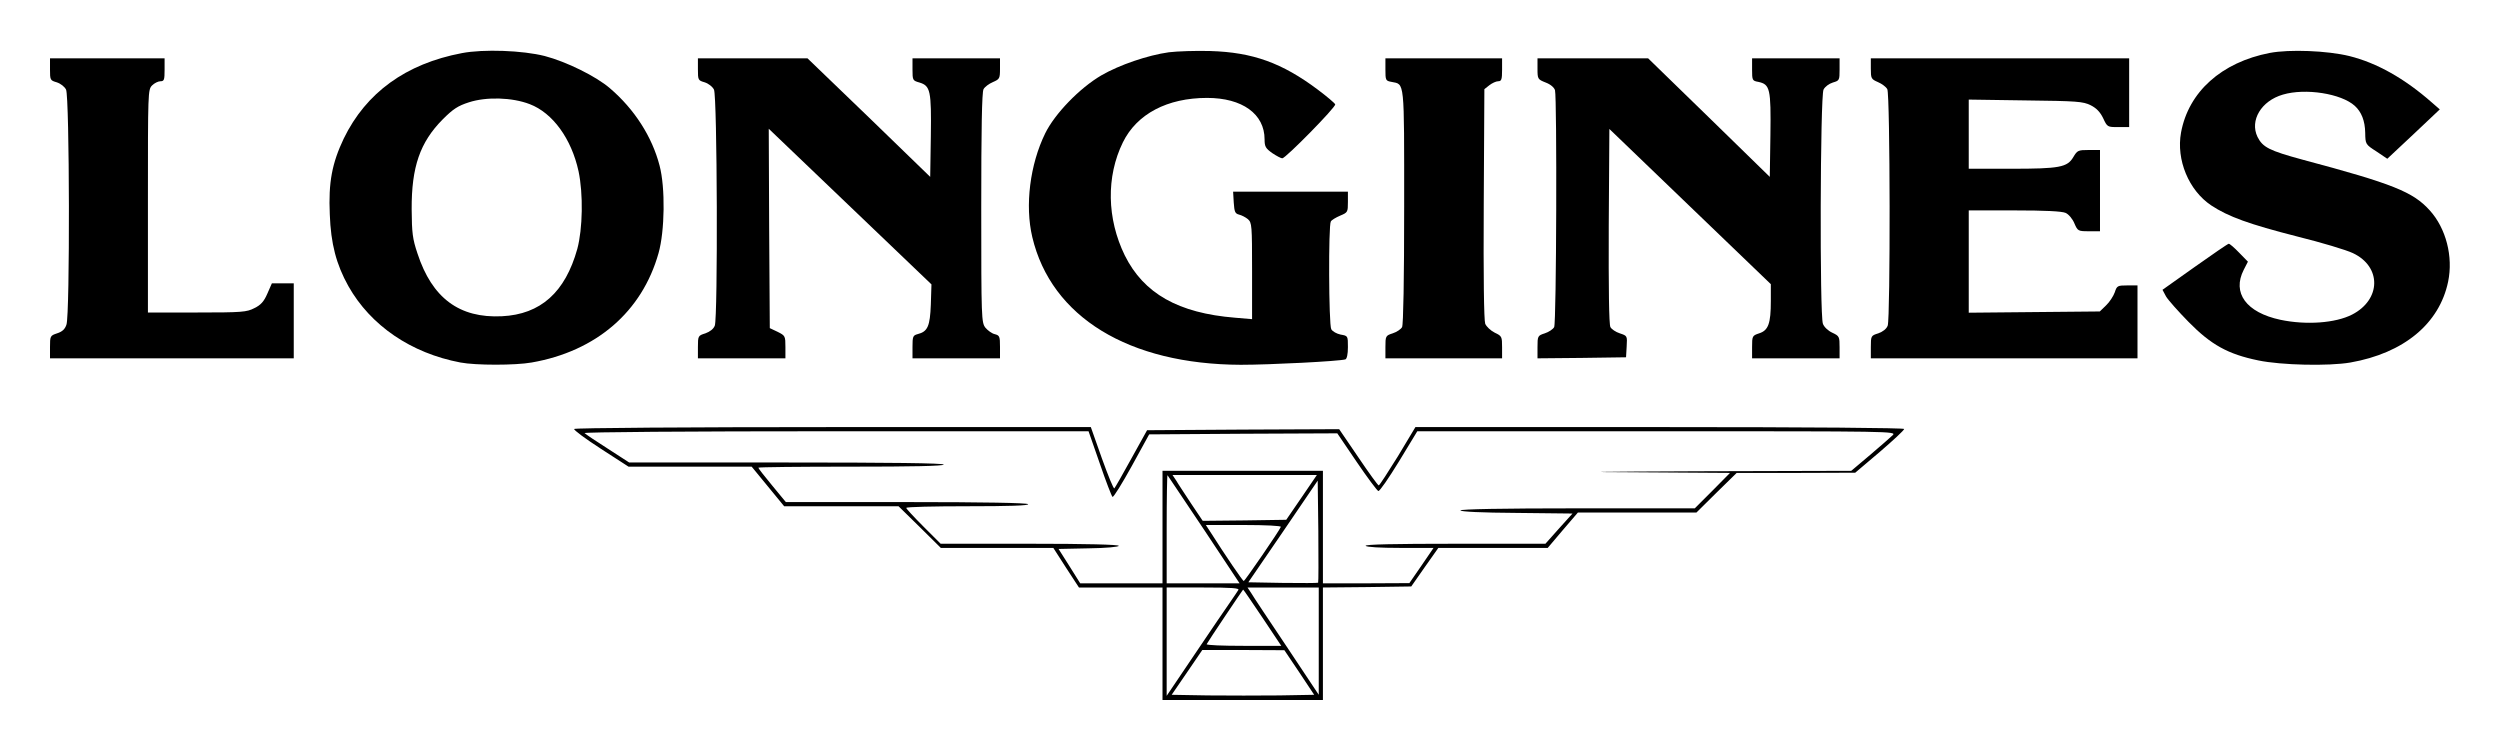 <?xml version="1.0" encoding="UTF-8" standalone="no"?>
<svg xmlns="http://www.w3.org/2000/svg" version="1.0" width="1200pt" height="360pt" viewBox="0 0 1200 360" preserveAspectRatio="xMidYMid meet">
  <g transform="translate(0,360) scale(0.1,-0.1)" fill="#000000" stroke="none">
    <path d="M2217 3345 c-269 -51 -460 -190 -567 -410 -56 -118 -74 -210 -67 -364 5 -141 31 -240 89 -344 107 -190 301 -322 538 -367 73 -14 264 -14 342 0 310 54 530 244 609 525 30 106 33 314 5 420 -36 139 -121 271 -238 371 -67 58 -210 128 -313 155 -106 27 -293 34 -398 14z m326 -245 c110 -42 200 -166 234 -322 23 -109 20 -276 -6 -373 -58 -208 -176 -314 -362 -323 -204 -10 -335 87 -405 301 -24 71 -27 99 -28 212 -1 204 40 322 149 432 50 50 73 65 126 82 83 27 207 24 292 -9z"></path>
    <path d="M5610 3349 c-100 -14 -236 -60 -324 -111 -104 -61 -223 -184 -269 -278 -73 -149 -98 -346 -62 -498 91 -384 463 -611 1001 -613 140 0 473 17 502 26 7 3 12 24 12 59 0 54 0 54 -35 60 -19 4 -39 15 -45 26 -12 22 -14 499 -2 517 4 7 24 19 45 28 36 15 37 17 37 65 l0 50 -276 0 -275 0 3 -52 c3 -44 6 -53 25 -58 13 -3 32 -13 43 -22 19 -17 20 -29 20 -249 l0 -231 -82 7 c-272 22 -438 116 -529 299 -86 176 -90 378 -9 543 67 136 213 213 404 213 169 0 276 -77 276 -199 0 -35 5 -43 37 -66 21 -14 42 -25 48 -25 16 0 258 246 254 259 -2 6 -40 38 -84 71 -171 128 -312 179 -515 185 -69 2 -159 -1 -200 -6z"></path>
    <path d="M10895 3346 c-232 -45 -390 -187 -426 -382 -24 -131 37 -278 145 -350 82 -54 181 -90 412 -149 117 -29 237 -65 268 -80 138 -65 136 -223 -4 -295 -80 -41 -221 -51 -344 -25 -164 35 -233 129 -176 240 l20 39 -42 43 c-23 24 -45 43 -50 43 -4 0 -77 -50 -163 -111 l-155 -110 17 -32 c10 -17 59 -72 108 -122 108 -110 189 -155 335 -185 110 -23 338 -28 442 -10 256 45 427 186 469 388 25 120 -10 256 -88 342 -80 89 -177 128 -612 244 -158 43 -190 59 -215 109 -38 79 18 173 122 203 108 32 280 5 345 -54 32 -29 49 -72 50 -129 1 -55 1 -56 54 -90 l52 -35 126 118 126 119 -38 33 c-132 116 -264 190 -396 223 -106 26 -288 33 -382 15z"></path>
    <path d="M240 3267 c0 -51 1 -53 32 -62 19 -6 38 -21 45 -35 17 -33 19 -1081 2 -1128 -7 -22 -20 -34 -45 -42 -33 -11 -34 -13 -34 -66 l0 -54 585 0 585 0 0 180 0 180 -52 0 -53 0 -22 -50 c-16 -37 -31 -54 -62 -69 -37 -19 -57 -21 -276 -21 l-235 0 0 535 c0 522 0 535 20 555 11 11 29 20 40 20 18 0 20 7 20 55 l0 55 -275 0 -275 0 0 -53z"></path>
    <path d="M3350 3267 c0 -51 1 -53 32 -62 19 -6 38 -21 45 -35 16 -31 19 -1094 4 -1133 -6 -16 -23 -29 -45 -37 -35 -11 -36 -12 -36 -66 l0 -54 210 0 210 0 0 54 c0 53 -1 55 -37 73 l-38 18 -3 478 -2 479 114 -109 c62 -59 238 -227 390 -373 l277 -265 -3 -97 c-4 -104 -15 -130 -64 -142 -22 -6 -24 -12 -24 -61 l0 -55 210 0 210 0 0 55 c0 50 -2 55 -25 61 -14 3 -34 18 -45 31 -19 25 -20 42 -20 575 0 374 3 556 11 570 6 11 26 26 45 34 32 14 34 17 34 64 l0 50 -210 0 -210 0 0 -54 c0 -51 1 -53 33 -62 53 -16 58 -39 55 -258 l-3 -195 -294 285 -295 284 -263 0 -263 0 0 -53z"></path>
    <path d="M6650 3266 c0 -51 1 -54 29 -59 64 -13 61 18 61 -598 0 -352 -4 -567 -10 -579 -5 -10 -26 -24 -45 -30 -34 -11 -35 -13 -35 -66 l0 -54 280 0 280 0 0 53 c0 51 -1 54 -35 70 -20 10 -40 29 -46 43 -6 17 -9 224 -7 576 l3 550 24 19 c13 10 32 19 42 19 16 0 19 8 19 55 l0 55 -280 0 -280 0 0 -54z"></path>
    <path d="M7380 3270 c0 -49 1 -51 39 -66 24 -9 41 -24 45 -37 10 -39 7 -1117 -4 -1137 -5 -10 -26 -24 -45 -30 -34 -11 -35 -13 -35 -66 l0 -54 213 2 212 3 3 52 c3 51 3 51 -33 63 -19 6 -40 20 -45 30 -7 12 -9 188 -8 485 l3 466 388 -373 387 -372 0 -81 c0 -108 -12 -141 -56 -155 -33 -11 -34 -13 -34 -66 l0 -54 210 0 210 0 0 53 c0 51 -1 54 -35 70 -20 9 -40 28 -45 43 -16 40 -13 1093 3 1124 7 14 26 28 45 34 31 9 32 11 32 62 l0 54 -210 0 -210 0 0 -54 c0 -51 1 -54 30 -59 56 -12 61 -32 58 -255 l-3 -201 -292 285 -292 284 -265 0 -266 0 0 -50z"></path>
    <path d="M8980 3270 c0 -47 2 -50 34 -64 19 -8 39 -23 45 -34 14 -26 15 -1099 2 -1135 -6 -16 -23 -29 -45 -37 -35 -11 -36 -12 -36 -66 l0 -54 640 0 640 0 0 175 0 175 -49 0 c-47 0 -50 -2 -60 -33 -7 -19 -25 -47 -42 -63 l-30 -29 -315 -3 -314 -3 0 246 0 245 220 0 c145 0 228 -4 245 -12 14 -6 33 -28 42 -50 16 -37 18 -38 70 -38 l53 0 0 195 0 195 -54 0 c-51 0 -55 -2 -74 -34 -29 -49 -65 -56 -299 -56 l-203 0 0 166 0 166 273 -4 c248 -3 275 -5 312 -23 28 -14 46 -33 60 -62 20 -43 21 -43 72 -43 l53 0 0 165 0 165 -620 0 -620 0 0 -50z"></path>
    <path d="M2756 1541 c-3 -5 54 -47 128 -95 l133 -86 295 0 296 0 78 -95 78 -95 274 0 275 0 102 -100 101 -100 270 0 270 0 61 -95 62 -95 201 0 200 0 0 -270 0 -270 385 0 385 0 0 270 0 270 212 2 212 3 65 93 65 92 262 0 263 0 72 85 73 85 284 0 285 0 96 95 97 95 285 0 284 1 118 100 c64 55 117 104 117 110 0 5 -440 9 -1173 9 l-1173 0 -84 -140 c-47 -76 -88 -139 -92 -140 -4 0 -48 61 -98 135 l-92 135 -461 -2 -461 -3 -76 -137 c-41 -75 -78 -139 -81 -142 -4 -4 -30 61 -60 144 l-53 150 -1237 0 c-693 0 -1240 -4 -1243 -9z m2523 -166 c29 -85 57 -157 61 -160 5 -3 46 64 92 147 l84 153 451 3 452 2 93 -137 c51 -75 98 -138 104 -140 6 -2 50 62 99 142 l88 145 1151 0 c1132 0 1150 0 1131 -19 -11 -11 -60 -53 -109 -95 l-90 -76 -735 -2 c-506 -2 -597 -4 -291 -5 l444 -3 -84 -85 -85 -85 -562 0 c-363 0 -563 -4 -563 -10 0 -6 101 -11 269 -12 l269 -3 -65 -72 -65 -73 -435 0 c-287 0 -432 -3 -428 -10 4 -6 70 -10 166 -10 l160 0 -58 -85 -58 -84 -207 -1 -208 0 0 270 0 270 -385 0 -385 0 0 -270 0 -270 -197 0 -198 0 -52 83 -52 82 145 3 c85 1 144 7 144 12 0 6 -157 10 -427 10 l-428 0 -82 82 c-46 46 -83 86 -83 90 0 5 133 8 296 8 194 0 293 3 289 10 -4 6 -210 10 -585 10 l-578 0 -66 80 c-36 43 -66 82 -66 85 0 3 200 5 445 5 290 0 445 3 445 10 0 7 -258 10 -755 10 l-755 0 -102 66 c-57 36 -107 70 -112 75 -6 5 491 9 1205 9 l1214 0 54 -155z m500 -317 l171 -258 -175 0 -175 0 0 262 c0 144 2 259 4 257 2 -2 80 -120 175 -261z m469 155 l-74 -108 -200 -3 -201 -2 -55 82 c-30 46 -63 95 -72 111 l-18 27 347 0 346 0 -73 -107z m79 -410 c-2 -2 -79 -2 -170 -1 l-165 3 167 244 166 244 3 -243 c1 -134 1 -245 -1 -247z m-179 268 c-5 -16 -173 -260 -178 -260 -4 -1 -86 119 -163 240 l-19 29 182 0 c107 0 180 -4 178 -9z m-204 -303 c-4 -7 -22 -33 -39 -58 -18 -25 -93 -136 -168 -247 l-137 -203 0 260 0 260 176 0 c137 0 174 -3 168 -12z m386 -245 l0 -258 -153 230 c-85 127 -162 242 -171 258 l-18 27 171 0 171 0 0 -257z m-270 112 l90 -135 -181 0 c-99 0 -179 3 -177 8 5 11 173 261 175 262 2 0 43 -61 93 -135z m177 -263 l71 -107 -168 -3 c-93 -1 -247 -1 -342 0 l-174 3 74 108 73 107 197 0 197 -1 72 -107z"></path>
  </g>
</svg>
